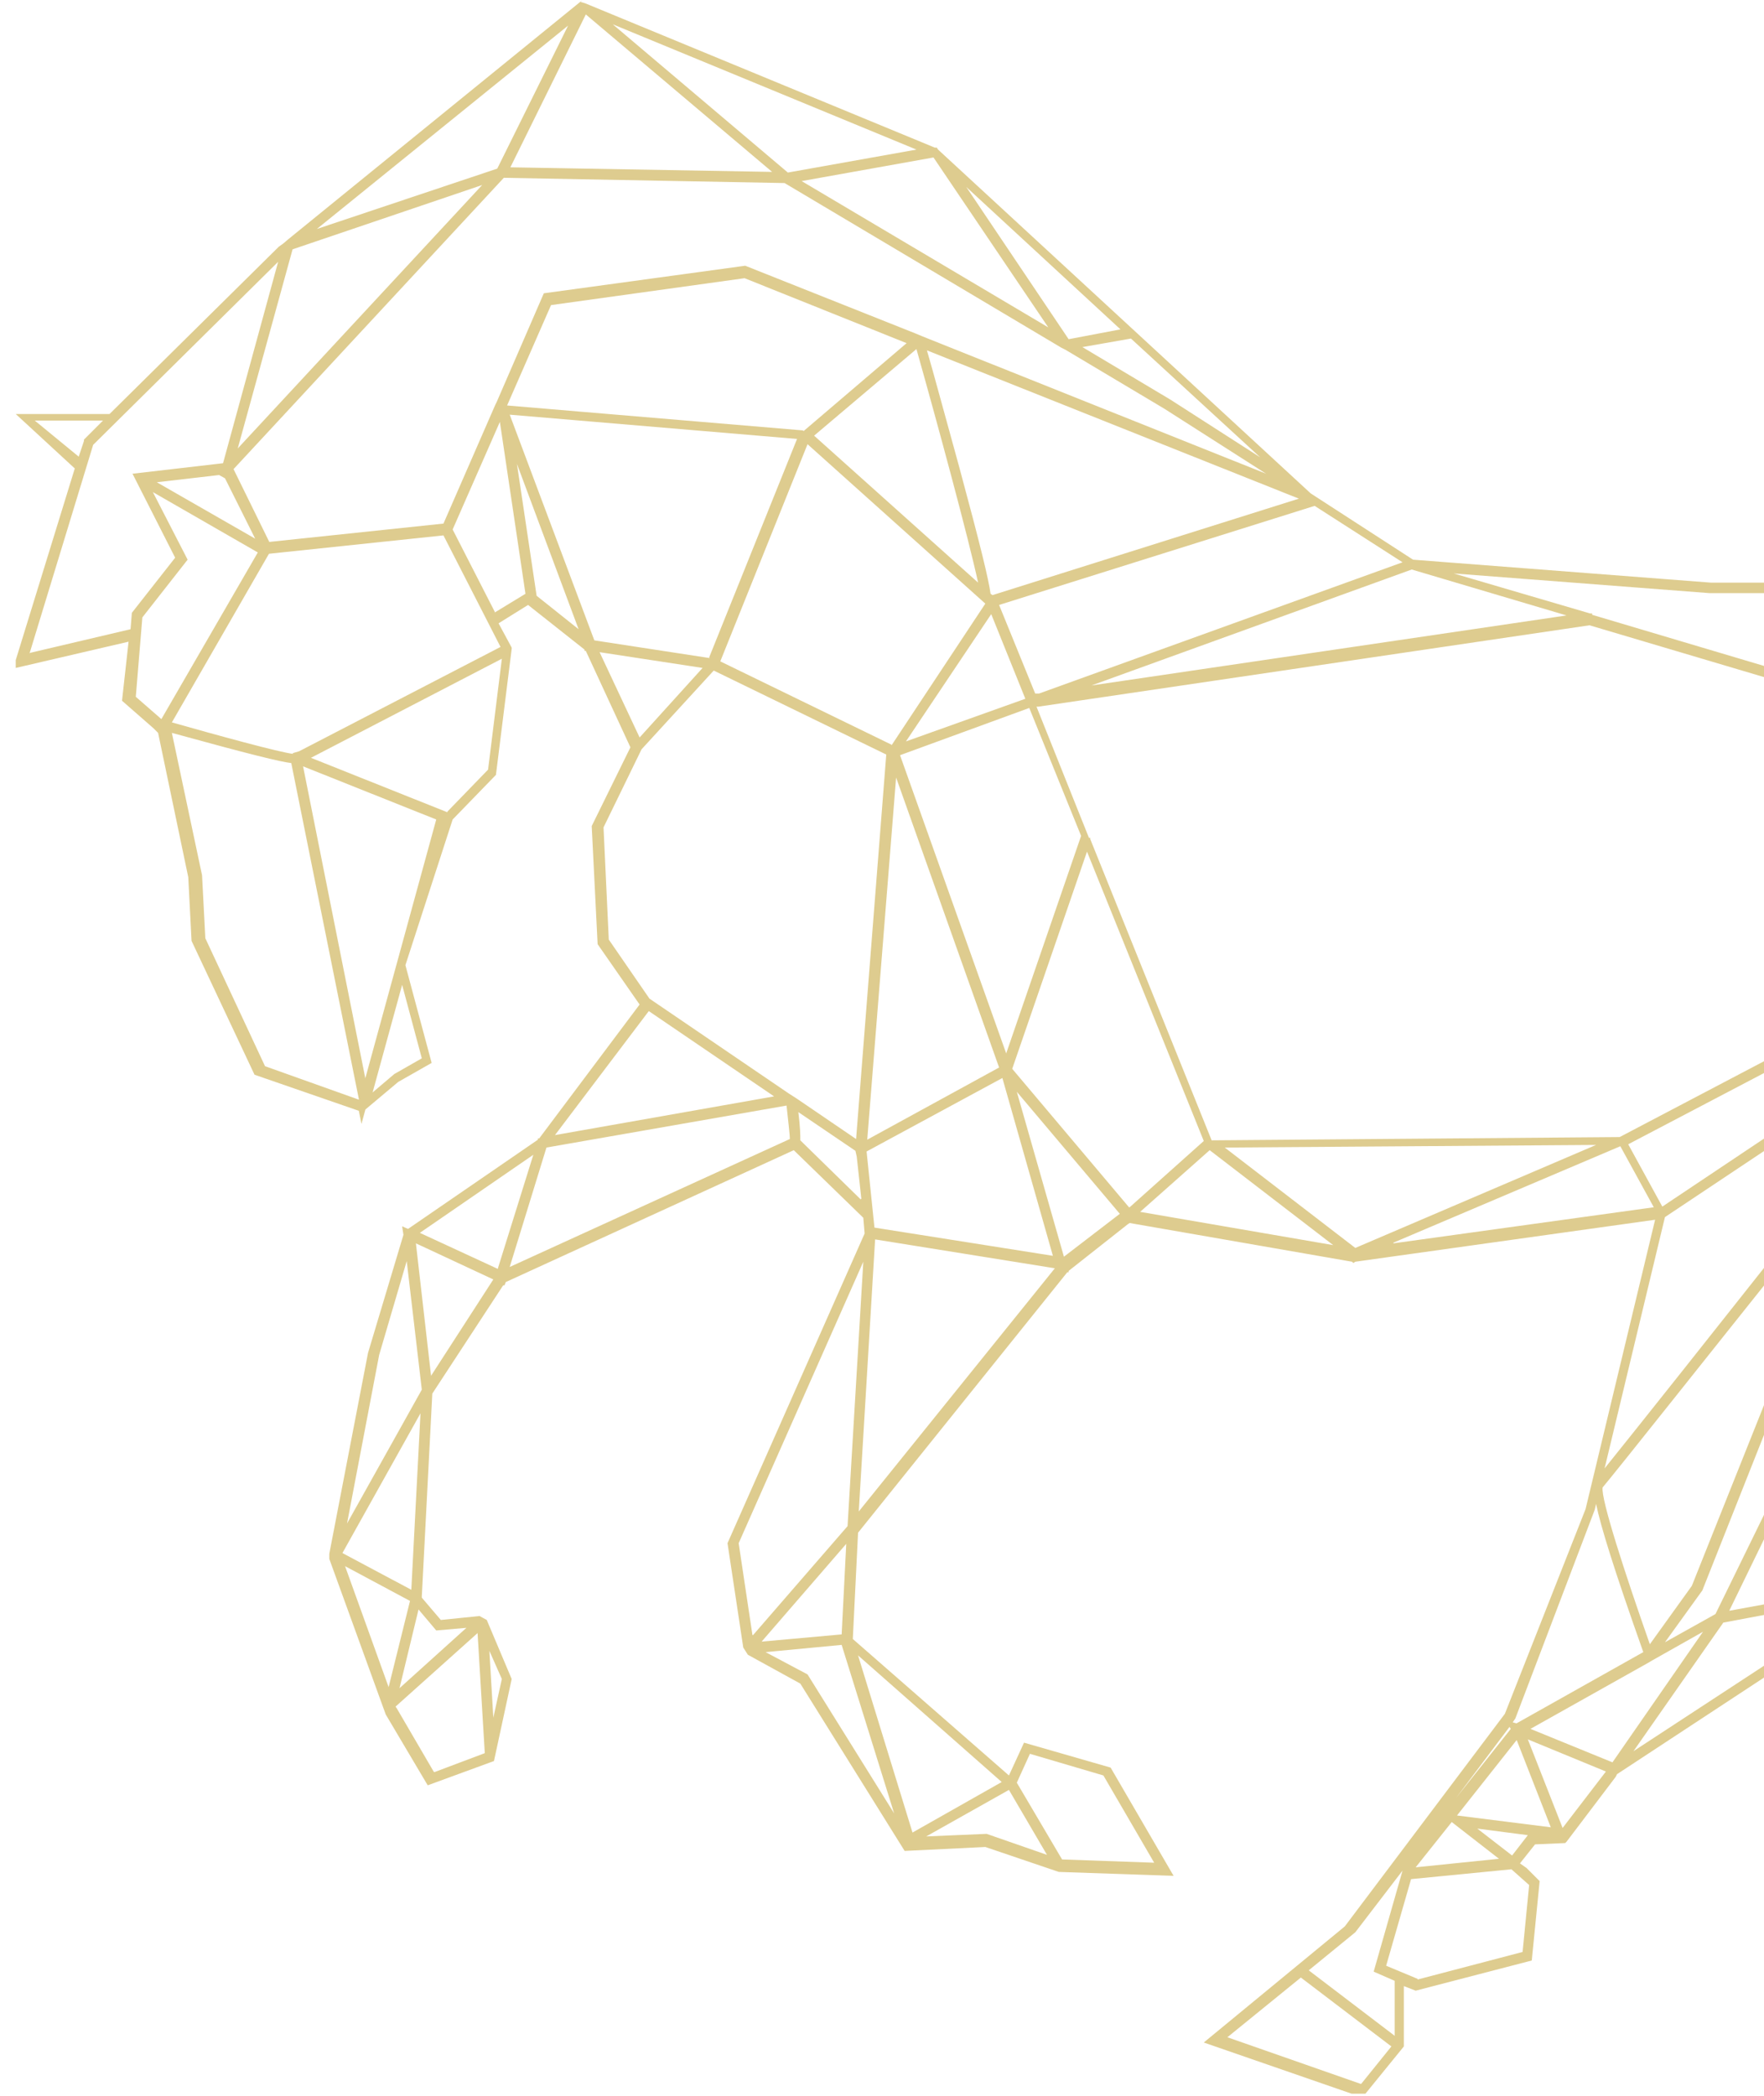 <?xml version="1.0" encoding="UTF-8"?>
<svg xmlns="http://www.w3.org/2000/svg" xmlns:xlink="http://www.w3.org/1999/xlink" id="Ebene_1" version="1.1" viewBox="0 0 268.9 319.4">
  <defs>
    <style>
      .st0 {
        fill: none;
      }

      .st1 {
        clip-path: url(#clippath);
      }

      .st2 {
        fill: #decc8f;
      }
    </style>
    <clipPath id="clippath">
      <rect class="st0" x="2.4" width="268.5" height="319.1"></rect>
    </clipPath>
  </defs>
  <g class="st1">
    <path class="st2" d="M88.8,0l-44.9,36.5-.7.6-.7.5-25.8,25.5H2.4c0,0,9,8.3,9,8.3l-9,29.2v1.2l17.2-4-1,9,4.8,4.2.7.7,4.6,22,.5,9.7,9.6,20.4,15.9,5.5.4,2,.6-2.2,5-4.2,5.1-2.9-4-14.9,7.2-22.2,6.6-6.8,2.4-19.2v-.2c0,0-2-3.7-2-3.7l4.5-2.8,8.6,6.8v.2h.2l6.8,14.7-5.9,12,.9,18,6.4,9.2-15.3,20.4h-.2v.2c0,0-19.8,13.6-19.8,13.6l-.9-.4.2,1.3-5.4,18-5.9,30.6v.8c0,0,8.2,22.6,8.2,22.6l.4,1.1,6.4,10.8,10.1-3.7,2.7-12.5-3.8-9-1.1-.6-5.9.6-2.9-3.4v-.2c0,0,0,0,0,0l1.6-30.9,10.8-16.5h.2c0,0,.2-.5.2-.5l43.9-20.1,10.6,10.3.2,2.4-20.9,47.2,2.4,15.9.7,1.1,8,4.4,15.9,25.5,12.3-.6,11.2,3.8,17.5.6-9.6-16.5-13.2-3.8-2.3,5-23.8-20.8.8-16.2,31.9-39.7h.2v-.2c0,0,9-7.1,9-7.1h0c0,0,.3-.2.3-.2l33.9,5.9.2.2.3-.2,45.7-6.4-10.6,44.1-12.3,31.2-24.4,32.4-21.5,17.7,23.4,8.1h1l6.1-7.5v-9.2l1.8.7,17.7-4.6,1.2-12.1-2-2-1-.7,2.3-2.9,4.6-.2.2-.2h0c0,0,7.5-9.9,7.5-9.9l.2-.4,24.2-15.9v-1.8l-21.7,14.2,13.7-19.6,8-1.5v-1.6l-7.1,1.3,7.1-14.6v-3.7l-9.2,18.8-7.7,4.3,5.7-7.9,11.1-28v-4.5l-12.7,31.8-6.4,8.9c-3.8-10.8-7.5-22.2-7.2-23.9,1.8-2.1,18.3-22.9,26.3-32.9v-2.7c-7.9,10-21.4,27-26,32.7l9.2-38.3,16.8-11.2v-1.9l-17.2,11.5-5.2-9.5,22.5-11.8v-1.8l-23.8,12.5-62.2.5-18.5-45.9v-.2h-.2c0,0-8-20-8-20h.3c0,0,84-12.4,84-12.4l28.3,8.4v-1.7l-27.9-8.3v-.2h-.3c0,0-20.8-6.1-20.8-6.1l39,3h10v-1.6h-9.8l-45.4-3.5-15.6-10.1-56.8-52.4-.2-.3h-.3c0,0-53.3-22-53.3-22l-.7-.2ZM117.7,26.2l-39.9-.7,11.5-23.3,28.4,24ZM120.1,26.3L93.4,3.7l46.3,19.1-19.6,3.5ZM48.3,34.9L86.6,3.9l-10.8,21.8-27.5,9.2ZM159.8,49.9l-37.6-22.3,20.1-3.6,17.5,25.9ZM41.1,82.7l-5.5-11.2,41.2-44.4,42.8.8h0c0,0,0,0,0,0l42.2,25.1.6.3,15.1,9,15.5,9.9-52.3-20.9-1.2-.5-25.9-10.3-30.7,4.2-7.2,16.6-.2.4-7.9,18.1-26.6,2.8ZM36.2,68.5l8.4-30.5h0c0,0,28.9-9.8,28.9-9.8l-37.4,40.3ZM162.9,51.7l-15.6-23.2,23.5,21.7-7.9,1.5ZM4.5,99.6l9.7-31.8,28.2-27.9-8.4,30.7-13.8,1.6,6.5,12.8-6.6,8.4-.2,2.5-15.3,3.6ZM122.4,65.6l-45.1-3.8,6.7-15.3,29.5-4.1,24.7,9.9-15.7,13.4ZM192.1,69.7l-13.7-8.8-13.4-8,7.4-1.3,19.7,18.1ZM149.1,88.8l-25-22.4,15.6-13.2c3.3,11.7,7.9,28.7,9.4,35.6M151.3,90.7l-.3-.2c-.3-2.2-1.5-7.2-4.8-19.4-2-7.2-3.9-14.3-4.9-17.7l56.7,22.6-46.7,14.7ZM108.2,100.3l-17.6-2.7-12.9-34.4,43.8,3.7-13.4,33.3ZM12,69.6l-6.7-5.5h10.4l-2.9,2.9v.2c0,0-.8,2.4-.8,2.4ZM75.5,93.4l-6.5-12.7,7.2-16.4,3.9,26.2-4.6,2.8ZM135.9,113.5l-26.1-12.7,13.3-33.1,27.1,24.3-14.3,21.6ZM88.2,95.9l-6.4-5.1-3-20.1,9.4,25.2ZM38.9,82.1l-15-8.6,9.5-1.1.9.5,4.6,9.2ZM24.6,109.6l-3.9-3.4,1-12.1,6.9-8.8-5.3-10.3,16,9.2-14.7,25.4ZM157.8,105.7l-5.5-13.5,48.1-15.1,13.4,8.6-55.4,20h-.6ZM44.7,114.9c-2-.2-11.8-2.9-18.5-4.8l14.8-25.7,26.6-2.8,8.7,17-30.7,15.9-1,.3ZM166.3,104.5l48.9-17.7,23.6,7-72.6,10.7ZM138.1,113l13-19.4,5.2,12.9-18.2,6.5ZM97.5,112.4l-6.1-13,15.7,2.4-9.6,10.6ZM68.2,123.8l-20.8-8.3,29.1-15.1-2.1,16.9-6.2,6.4ZM130.5,173.6l-9.1-6.2h0c0,0-1.1-.7-1.1-.7l-21.3-14.5-6.2-9-.8-17.1,5.8-11.9,11-12,26.3,12.8-4.6,58.6ZM153.4,160.6l-16.2-45.5,19.7-7.2,7.9,19.5-11.4,33.1ZM54.7,167.6l-14.3-5.1-9.1-19.5-.5-9.6-4.6-21.7c12,3.3,16.5,4.4,18.2,4.6l10.3,51.2ZM55.7,164.4l-9.5-47.6,20.3,8.1-10.8,39.4ZM132.2,173.7l4.4-55.2,15.7,44.2-20.1,11ZM172.1,184l-17.8-21.1,11.4-33.1,17.8,44.1-11.3,10.1ZM56.8,166.5l4.5-16.4,3,11.2-4.2,2.4-3.3,2.8ZM84.6,173l14.3-18.9,19.1,13-33.4,5.9ZM160.5,191.4l-27.2-4.3-1.2-11.6,20.7-11.2,7.7,27.1ZM162.2,191.6l-7.2-25.2,15.7,18.6-8.6,6.6ZM77.7,193.1l5.6-18.2,36.6-6.4c.2,2,.5,4.3.5,5.1l-42.7,19.5ZM131.2,182.8l-9.2-9c0-.7,0-1.9-.3-4.3l8.7,5.9.2.9.7,6.4ZM206.6,190.2l-19.9-15.3,56.6-.4-36.7,15.7ZM212.4,189.4l34.6-14.7,5.1,9.3-39.7,5.5ZM203.4,189.8l-29.6-5.1,10.6-9.4,19,14.6ZM75.9,193.4l-11.9-5.5,17.3-11.9-5.4,17.3ZM130.9,230.5l2.5-41.6,27.4,4.4-30,37.2ZM65.7,209.6l-2.3-20.1,11.8,5.5-9.5,14.7ZM52.9,232.2l4.9-25.7,4.2-14.3,2.3,19.6-11.4,20.4ZM114.7,249.2l-2.1-14,19-42.9-2.4,40.3-14.4,16.6ZM62.7,242.3l-10.5-5.6,11.9-21.3-1.4,26.9ZM231.3,262.7l-.7-.2.4-.6h0c0,0,12.1-31.8,12.1-31.8l.2-.9c.7,3.4,2.7,9.9,7.2,22.6l-19.4,10.9ZM116.1,250.2l12.9-14.9-.7,13.8-12.2,1.1ZM59.3,257.3l-6.7-18.6,9.9,5.3-3.3,13.3ZM60.9,257.3l2.9-12,2.7,3.2,4.6-.4-10.2,9.2ZM245.8,268.6l-12.5-5.1,18-10.1.5-.3,7.8-4.4-13.8,19.9ZM66.1,270l-5.6-9.6-.2-.3,12.5-11.2,1.1,18.3-7.7,2.9ZM136.5,276.7l-13.4-21.5-6.4-3.4,11.6-1.1,8.1,26ZM75.2,261.8l-.6-10.2,1.9,4.3-1.3,5.9ZM139.1,279.3l-8.3-27,21.9,19.3-13.6,7.7ZM220.1,276.5l10-13.3.2.3-10.3,13ZM238.2,278.6l-5.3-13.5,11.9,4.9-6.6,8.6ZM236.4,278.5l-14.3-1.8,9.1-11.5,5.2,13.3ZM176,283.9l-14.1-.5-6.9-11.7,2-4.4,11.2,3.3,7.8,13.4ZM141,280l12.8-7.2,5.8,9.9-9.2-3.2-9.4.4ZM215.8,284.6l5.5-6.9,7.2,5.6-12.7,1.3ZM230.5,282.8l-5.3-4.1,7.7,1-2.4,3.1ZM216.1,301.6l-4.8-2,3.8-13.2,15.3-1.5,2.7,2.4-1,10.2-16,4.2ZM212.5,310.2l-13-9.9,7.1-5.8,7.2-9.4-4.4,15.4,3.2,1.4v8.4ZM207.4,317.6l-20.3-7.1,11.2-9.1,13.8,10.5-4.6,5.7Z"></path>
  </g>
</svg>
